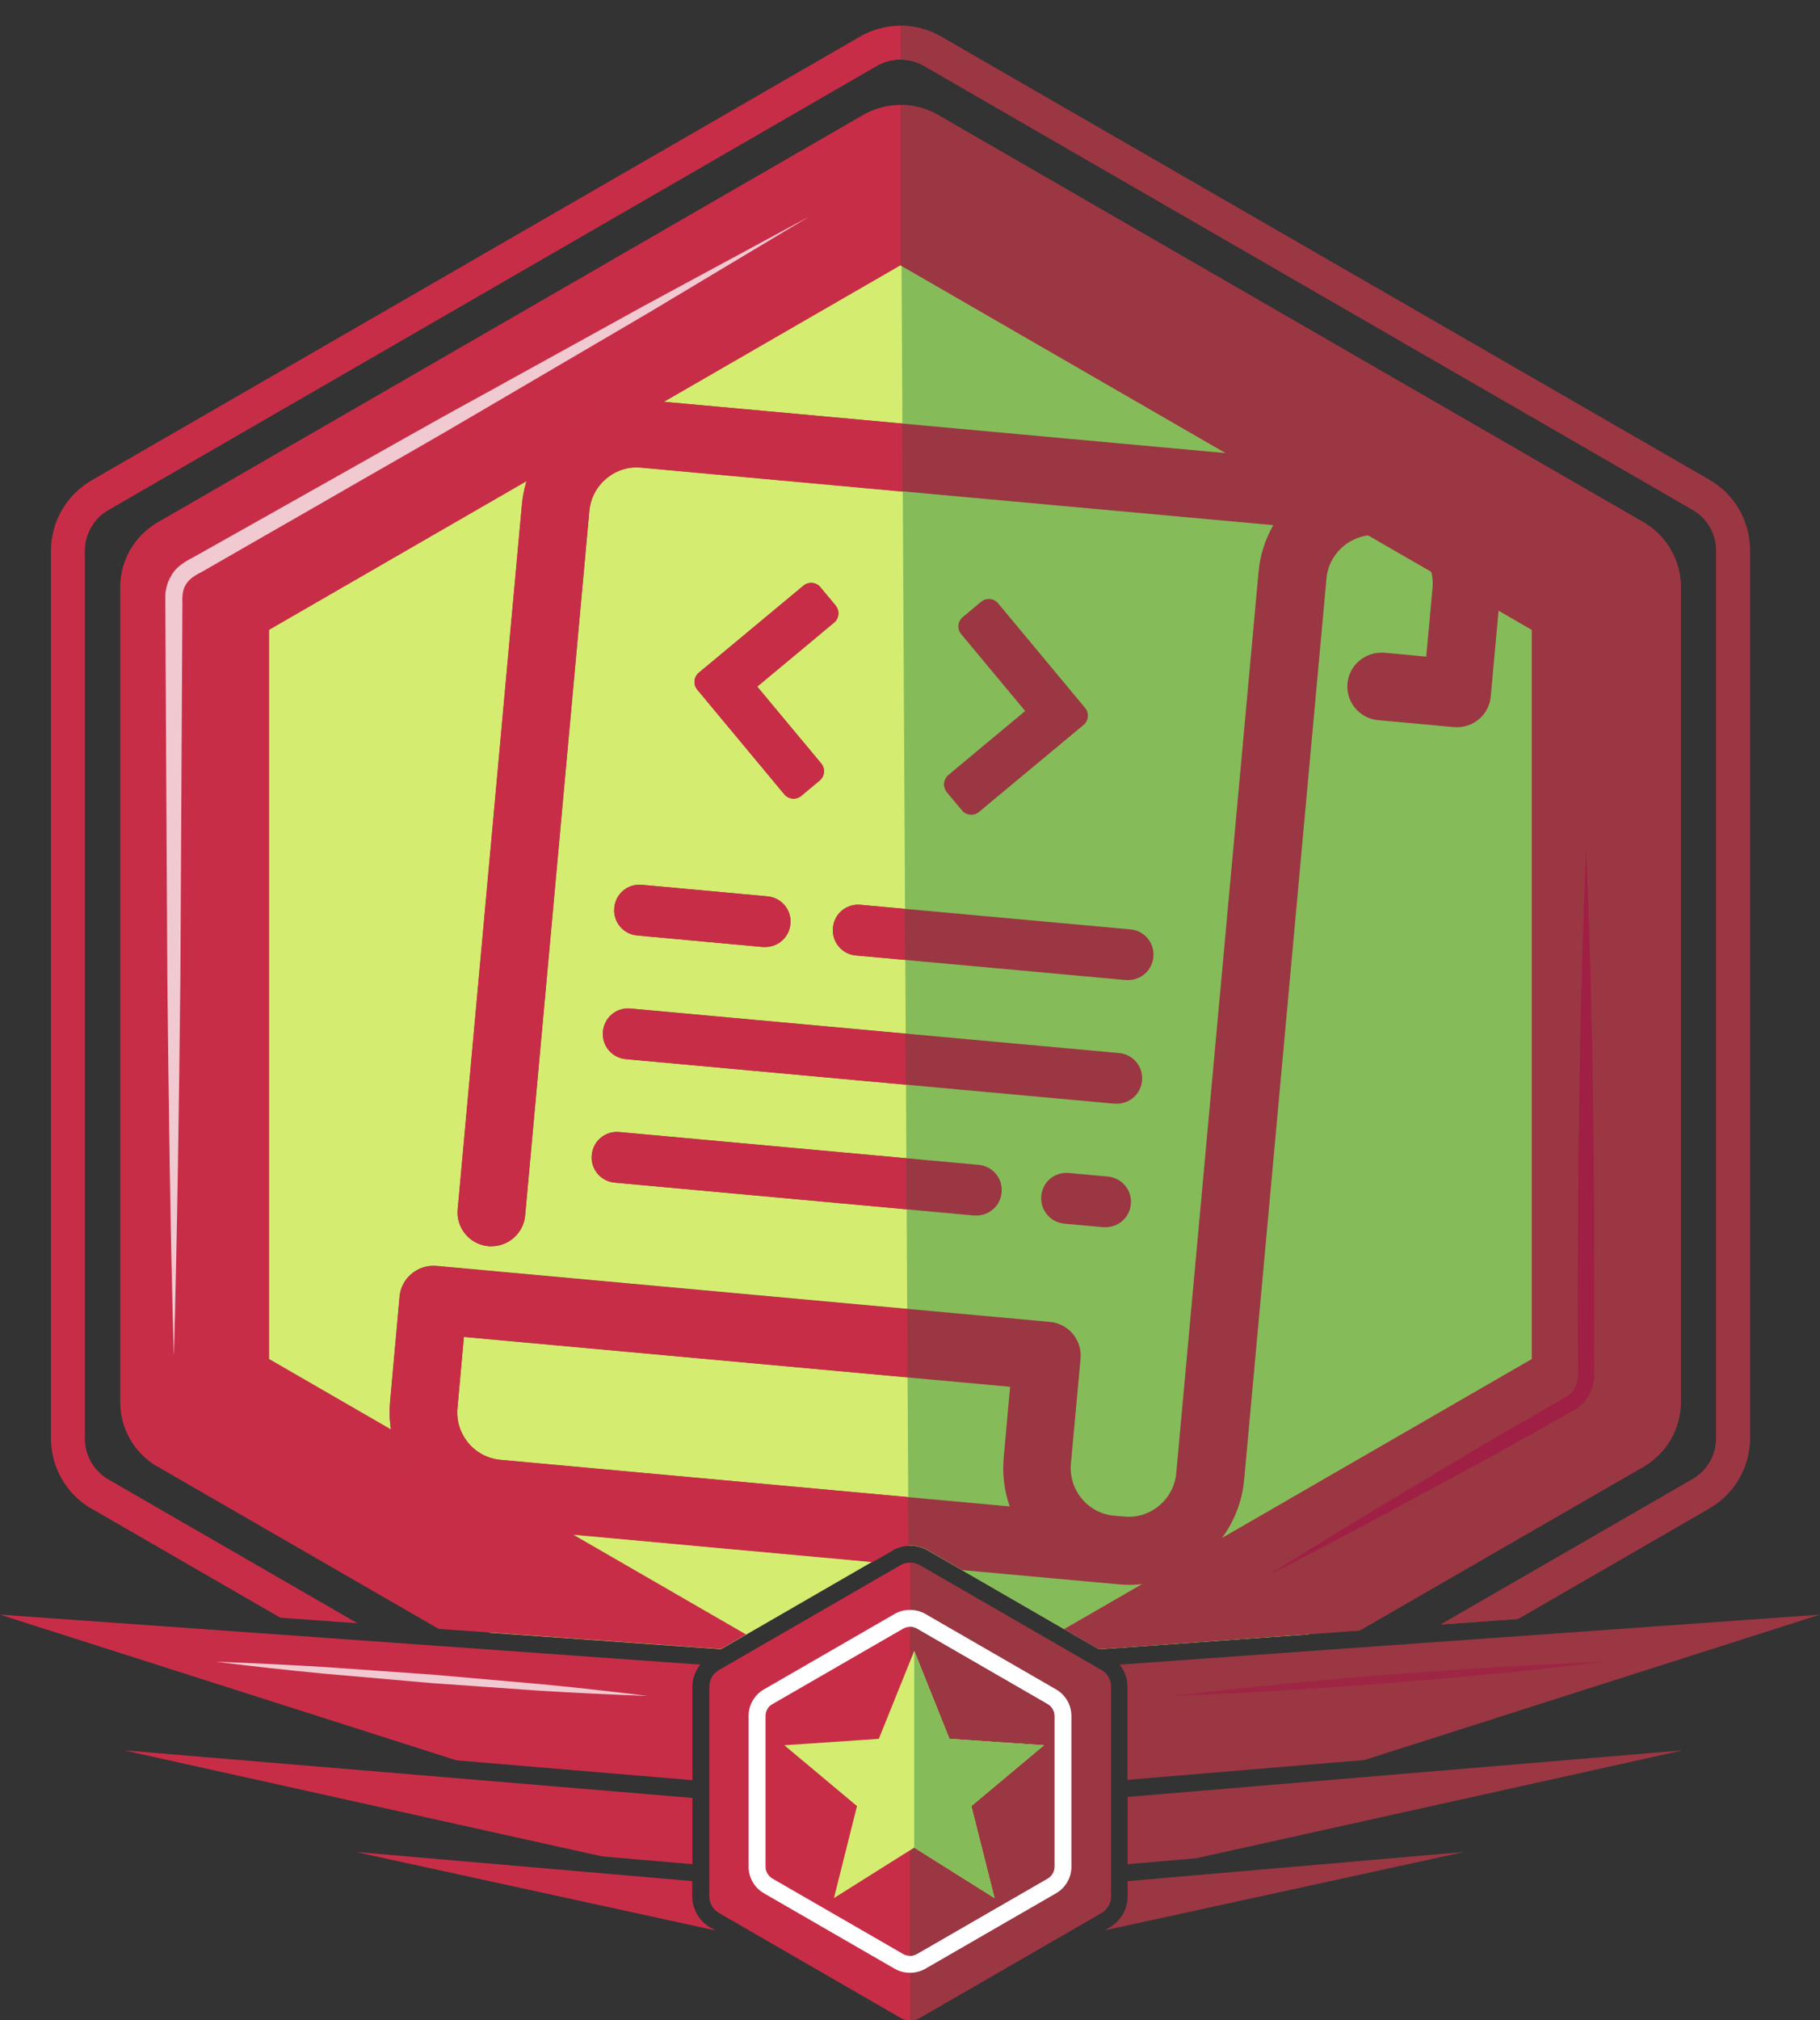 <?xml version="1.0" encoding="UTF-8"?><svg id="Layer_1" xmlns="http://www.w3.org/2000/svg" viewBox="0 0 107.46 119.25"><rect x="0" y="0" width="107.46" height="119.25" fill="#333333" stroke="none"/><defs><style>.cls-1{fill:#a01f44;}.cls-1,.cls-2,.cls-3,.cls-4,.cls-5,.cls-6{stroke-width:0px;}.cls-2{fill:#9a3743;}.cls-7{opacity:.75;}.cls-3{fill:#85bc59;}.cls-4{fill:#c82d47;}.cls-5{fill:#fff;}.cls-6{fill:#d4ed71;}</style></defs><path class="cls-2" d="M66.58,105.06l13.99-1.17,26.88-8.58-41.34,2.95c.29.37.46.82.46,1.3v5.51Z"/><path class="cls-4" d="M40.88,105.08v-5.52c0-.48.18-.93.46-1.3L0,95.31l26.95,8.6,13.93,1.17Z"/><path class="cls-6" d="M10.57,85.77l18.37,10.61,13.63.97,10.09-5.83c.32-.19.69-.29,1.07-.29s.74.1,1.07.29l10.09,5.83,12.36-.88,18.53-10.7c1.32-.76,2.13-2.17,2.13-3.7v-46.73c0-1.52-.81-2.93-2.13-3.7L55.31,8.28c-1.32-.76-2.95-.76-4.27,0L10.57,31.65c-1.32.76-2.13,2.17-2.13,3.7v46.73c0,1.52.81,2.93,2.13,3.7Z"/><path class="cls-3" d="M53.73,91.24c.37,0,.74.1,1.07.29l10.09,5.83,12.36-.88,18.53-10.7c1.32-.76,2.13-2.17,2.13-3.7v-46.73c0-1.52-.81-2.93-2.13-3.7L55.31,8.28c-1.32-.76-2.13-1.74-2.13-1.74l.46,84.7s.07-.01.1-.01Z"/><path class="cls-4" d="M5.4,89.05l11.15,6.44,4.56.33-14.71-8.49c-.86-.5-1.39-1.42-1.39-2.41v-52.4c0-.99.53-1.92,1.39-2.41L51.78,3.89c.42-.24.91-.37,1.39-.37s.97.13,1.39.37l45.38,26.2c.86.5,1.39,1.42,1.39,2.41v52.4c0,.99-.53,1.92-1.39,2.41l-14.87,8.58,4.56-.33,11.3-6.53c1.48-.86,2.39-2.44,2.39-4.15v-52.4c0-1.71-.91-3.29-2.39-4.15L55.56,2.16c-.74-.43-1.57-.64-2.39-.64s-1.65.21-2.39.64L5.4,28.36c-1.48.86-2.39,2.44-2.39,4.15v52.4c0,1.71.91,3.29,2.39,4.15Z"/><path class="cls-4" d="M65.02,98.58l-10.72-6.19c-.35-.2-.78-.2-1.13,0l-10.72,6.19c-.35.2-.57.58-.57.98v12.38c0,.4.22.78.57.98l10.72,6.19c.17.1.37.15.57.15s.39-.05.57-.15l10.72-6.19c.35-.2.57-.58.57-.98v-12.38c0-.4-.22-.78-.57-.98Z"/><path class="cls-4" d="M9.3,86.57l16.6,9.58,16.67,1.19,1.48-.86-28.16-16.26v-43.04L53.17,15.66l37.28,21.52v43.04l-27.61,15.94,2.04,1.18,15.4-1.1,16.76-9.67c1.36-.79,2.2-2.24,2.2-3.81v-48.12c0-1.57-.84-3.02-2.2-3.81L55.37,6.78c-1.36-.78-3.04-.78-4.4,0L9.3,30.84c-1.36.79-2.2,2.24-2.2,3.81v48.12c0,1.57.84,3.02,2.2,3.81Z"/><path class="cls-2" d="M90.45,80.23l-27.61,15.94,2.04,1.18,15.4-1.1,16.76-9.67c1.36-.79,2.2-2.24,2.2-3.81v-48.12c0-1.57-.84-3.02-2.2-3.81L55.37,6.78c-.68-.39-1.44-.59-2.2-.59v9.47l37.28,21.52v43.04Z"/><path class="cls-2" d="M99.95,30.09c.86.5,1.39,1.42,1.39,2.41v52.4c0,.99-.53,1.92-1.39,2.41l-14.87,8.58,4.56-.33,11.3-6.53c1.48-.85,2.39-2.44,2.39-4.15v-52.4c0-1.71-.91-3.29-2.39-4.15L55.56,2.16c-.74-.43-1.57-.64-2.39-.64v2c.49,0,.97.13,1.39.37l45.38,26.2Z"/><path class="cls-2" d="M65.02,98.58l-10.72-6.19c-.17-.1-.37-.15-.57-.15v27.02c.2,0,.39-.05.57-.15l10.72-6.19c.35-.2.57-.58.57-.98v-12.38c0-.4-.22-.78-.57-.98Z"/><path class="cls-4" d="M61.84,100.59l-7.71-4.45c-.25-.15-.56-.15-.81,0l-7.71,4.45c-.25.15-.41.41-.41.7v8.9c0,.29.15.56.41.7l7.71,4.45c.13.07.27.11.41.11s.28-.04.41-.11l7.71-4.45c.25-.15.41-.41.41-.7v-8.9c0-.29-.15-.56-.41-.7Z"/><path class="cls-5" d="M53.73,96.03c.14,0,.28.04.41.11l7.71,4.45c.25.15.41.41.41.7v8.9c0,.29-.15.56-.41.7l-7.71,4.45c-.13.07-.27.11-.41.11s-.28-.04-.41-.11l-7.71-4.45c-.25-.15-.41-.41-.41-.7v-8.9c0-.29.15-.56.41-.7l7.71-4.45c.13-.07.27-.11.41-.11M53.73,95.03c-.32,0-.63.08-.91.24l-7.71,4.45c-.56.32-.91.92-.91,1.57v8.9c0,.65.35,1.25.91,1.57l7.71,4.45c.28.16.59.24.91.24s.63-.08.91-.24l7.71-4.45c.56-.32.91-.92.91-1.57v-8.9c0-.65-.35-1.25-.91-1.57l-7.71-4.45c-.28-.16-.59-.24-.91-.24h0Z"/><path class="cls-2" d="M61.84,100.59l-7.71-4.45c-.13-.07-.27-.11-.41-.11v19.42c.14,0,.28-.04.41-.11l7.71-4.45c.25-.15.41-.41.41-.7v-8.9c0-.29-.15-.56-.41-.7Z"/><g class="cls-7"><path class="cls-5" d="M10.26,79.92c-.21-7.4-.3-14.79-.38-22.19l-.12-22.19v-.35c0-.15.02-.29.05-.43.06-.29.16-.56.32-.81.28-.51.88-.85,1.24-1.03l2.42-1.36,4.83-2.72c3.23-1.81,6.43-3.65,9.68-5.42l9.71-5.36,9.76-5.27-9.52,5.7-9.57,5.61c-3.18,1.88-6.41,3.7-9.61,5.55l-4.81,2.76-2.4,1.38c-.85.41-1.14.88-1.09,1.78l-.12,22.19c-.08,7.4-.18,14.79-.38,22.19Z"/></g><g class="cls-7"><path class="cls-5" d="M12.74,98.09c2.13.08,4.27.18,6.39.31l6.38.45,6.38.56c2.12.2,4.25.44,6.36.7-2.13-.08-4.27-.18-6.39-.31l-6.38-.45-6.38-.56c-2.12-.2-4.25-.44-6.36-.7Z"/></g><g class="cls-7"><path class="cls-1" d="M94.78,98.09c-8.2.98-17.26,1.7-25.52,2.02,8.2-.98,17.26-1.69,25.52-2.02h0Z"/></g><path class="cls-1" d="M93.65,50.11c.43,10.03.51,20.09.48,30.13v.84c.04.82-.43,1.74-1.17,2.15-2.07,1.15-4.13,2.34-6.23,3.46-3.45,1.87-8.36,4.54-11.83,6.29,3.25-2.07,8.08-4.96,11.45-6.96,2.03-1.23,4.09-2.38,6.14-3.58.8-.44.7-1.41.68-2.2-.03-10.04.05-20.1.48-30.13h0Z"/><polygon class="cls-4" points="40.88 110.04 40.88 106.13 7.32 103.32 35.55 109.58 40.88 110.04"/><polygon class="cls-2" points="70.63 109.69 99.36 103.32 66.58 106.07 66.58 110.04 70.63 109.69"/><path class="cls-4" d="M41.94,113.78c-.66-.38-1.07-1.09-1.07-1.85v-.89l-19.86-1.72,21.23,4.63-.3-.17Z"/><path class="cls-2" d="M66.58,111.04v.89c0,.76-.41,1.47-1.07,1.85l-.3.17,21.23-4.63-19.86,1.72Z"/><polygon class="cls-6" points="53.98 109.06 49.24 112.04 50.6 106.61 46.31 103.02 51.89 102.64 53.98 97.45 56.06 102.64 61.64 103.02 57.35 106.61 58.72 112.04 53.98 109.06"/><polygon class="cls-3" points="53.98 109.06 53.98 97.45 56.06 102.64 61.64 103.02 57.35 106.61 58.72 112.04 53.98 109.06"/><path class="cls-2" d="M87.01,30.09c-1.17-1.4-2.81-2.26-4.62-2.43l-.66-.06-43.48-3.97c-1.82-.16-3.59.39-5,1.55-1.4,1.17-2.27,2.81-2.43,4.63l-3.79,41.58c-.1,1.1.71,2.07,1.81,2.17.06,0,.12,0,.18,0,1.02,0,1.9-.78,1.99-1.82l3.79-41.58c.07-.75.43-1.44,1.01-1.92.58-.49,1.32-.72,2.07-.64l37.3,3.4c-.48.84-.78,1.77-.87,2.76l-4.86,53.2c-.14,1.55-1.53,2.71-3.07,2.56l-.6-.05c-1.55-.14-2.69-1.52-2.55-3.07l.57-6.2c.1-1.1-.71-2.07-1.81-2.17l-36.23-3.31c-1.09-.09-2.07.71-2.17,1.81l-.56,6.2c-.34,3.75,2.43,7.07,6.18,7.42l22.3,2.04,1.16-.67c.32-.19.69-.29,1.07-.29s.74.1,1.07.29l2,1.16,9.23.84c.21.02.42.03.63.03,1.59,0,3.12-.55,4.36-1.58,1.4-1.17,2.26-2.81,2.43-4.62l4.86-53.2c.14-1.55,1.52-2.69,3.06-2.56h0s0,0,0,0l.65.06c1.55.14,2.7,1.52,2.55,3.07l-.37,4.04-2.48-.23c-1.1-.08-2.07.71-2.17,1.81-.1,1.1.71,2.07,1.81,2.17l4.48.41c1.11.09,2.07-.71,2.17-1.81l.55-6.04c.17-1.82-.39-3.59-1.55-4.99ZM59.61,88.92l-30.05-2.74c-.75-.07-1.43-.42-1.91-1-.48-.58-.71-1.31-.64-2.06l.38-4.2,32.25,2.94-.38,4.21c-.09,1,.05,1.97.36,2.86Z"/><path class="cls-2" d="M55.73,46.23c-.01.16.06.39.16.52l.91,1.09c.25.3.7.34,1,.09l6.18-5.14c.3-.25.34-.7.09-1l-5.14-6.18c-.25-.3-.7-.34-1-.09l-1.09.91c-.3.25-.34.7-.09,1l3.78,4.54-4.54,3.78c-.12.1-.24.32-.25.48Z"/><path class="cls-2" d="M49.18,54.77c-.08.83.53,1.56,1.36,1.63l15.93,1.45s.09,0,.14,0c.77,0,1.42-.58,1.49-1.36.08-.83-.53-1.56-1.36-1.63l-15.93-1.45c-.84-.08-1.56.53-1.63,1.36Z"/><path class="cls-2" d="M34.94,68.18c-.08.83.53,1.56,1.36,1.63l21.21,1.94s.09,0,.14,0c.77,0,1.42-.58,1.49-1.36.08-.83-.53-1.56-1.36-1.63l-21.21-1.94c-.84-.08-1.56.53-1.63,1.36Z"/><path class="cls-2" d="M63.11,69.24c-.84-.08-1.56.53-1.63,1.36s.53,1.55,1.36,1.63l2.3.21s.09,0,.14,0c.77,0,1.42-.58,1.49-1.36.08-.83-.53-1.55-1.36-1.63l-2.3-.21Z"/><path class="cls-2" d="M35.6,60.89c-.08.83.53,1.56,1.36,1.63l28.84,2.63s.09,0,.14,0c.77,0,1.42-.58,1.49-1.36.08-.83-.53-1.56-1.36-1.63l-28.84-2.63c-.84-.08-1.56.53-1.63,1.36Z"/><path class="cls-2" d="M36.27,53.59c-.08.83.53,1.56,1.36,1.63l7.41.68s.09,0,.14,0c.77,0,1.42-.58,1.49-1.36.08-.83-.53-1.56-1.36-1.63l-7.41-.68c-.84-.08-1.56.53-1.63,1.36Z"/><path class="cls-2" d="M48.44,34.66c-.25-.3-.7-.34-1-.09l-6.18,5.14c-.3.25-.34.7-.09,1l5.14,6.18c.25.3.7.34,1,.09l1.09-.91c.3-.25.34-.7.09-1l-3.78-4.54,4.54-3.78c.3-.25.34-.7.09-1l-.91-1.09Z"/><path class="cls-4" d="M35.6,60.89c-.08.83.53,1.56,1.36,1.63l16.51,1.51-.02-3.01-16.22-1.48c-.84-.08-1.56.53-1.63,1.36Z"/><path class="cls-4" d="M34.94,68.18c-.08.83.53,1.56,1.36,1.63l17.22,1.57-.02-3.01-16.93-1.54c-.84-.08-1.56.53-1.63,1.36Z"/><path class="cls-4" d="M49.35,35.75l-.91-1.09c-.25-.3-.7-.34-1-.09l-6.18,5.14c-.3.25-.34.7-.09,1l5.14,6.18c.25.3.7.34,1,.09l1.09-.91c.3-.25.34-.7.09-1l-3.78-4.54,4.54-3.78c.3-.25.34-.7.09-1Z"/><path class="cls-4" d="M52.66,91.52c.29-.17.63-.26.97-.27l-.02-2.88-24.05-2.2c-.75-.07-1.43-.42-1.91-1-.48-.58-.71-1.31-.64-2.06l.38-4.2,26.19,2.39-.02-4.02-27.79-2.54c-1.09-.09-2.07.71-2.17,1.81l-.56,6.2c-.34,3.75,2.43,7.07,6.18,7.42l22.3,2.04,1.16-.67Z"/><path class="cls-4" d="M28.83,73.57c.06,0,.12,0,.18,0,1.02,0,1.9-.78,1.99-1.82l3.79-41.58c.07-.75.43-1.44,1.01-1.92.58-.49,1.32-.72,2.07-.64l15.41,1.41-.02-4.02-15.02-1.37c-1.82-.16-3.59.39-5,1.55-1.4,1.17-2.27,2.81-2.43,4.63l-3.79,41.58c-.1,1.1.71,2.07,1.81,2.17Z"/><path class="cls-4" d="M36.27,53.59c-.08.83.53,1.56,1.36,1.63l7.41.68s.09,0,.14,0c.77,0,1.42-.58,1.49-1.36.08-.83-.53-1.56-1.36-1.63l-7.41-.68c-.84-.08-1.56.53-1.63,1.36Z"/><path class="cls-4" d="M49.18,54.77c-.08.83.53,1.56,1.36,1.63l2.9.26-.02-3.01-2.61-.24c-.84-.08-1.56.53-1.63,1.36Z"/></svg>